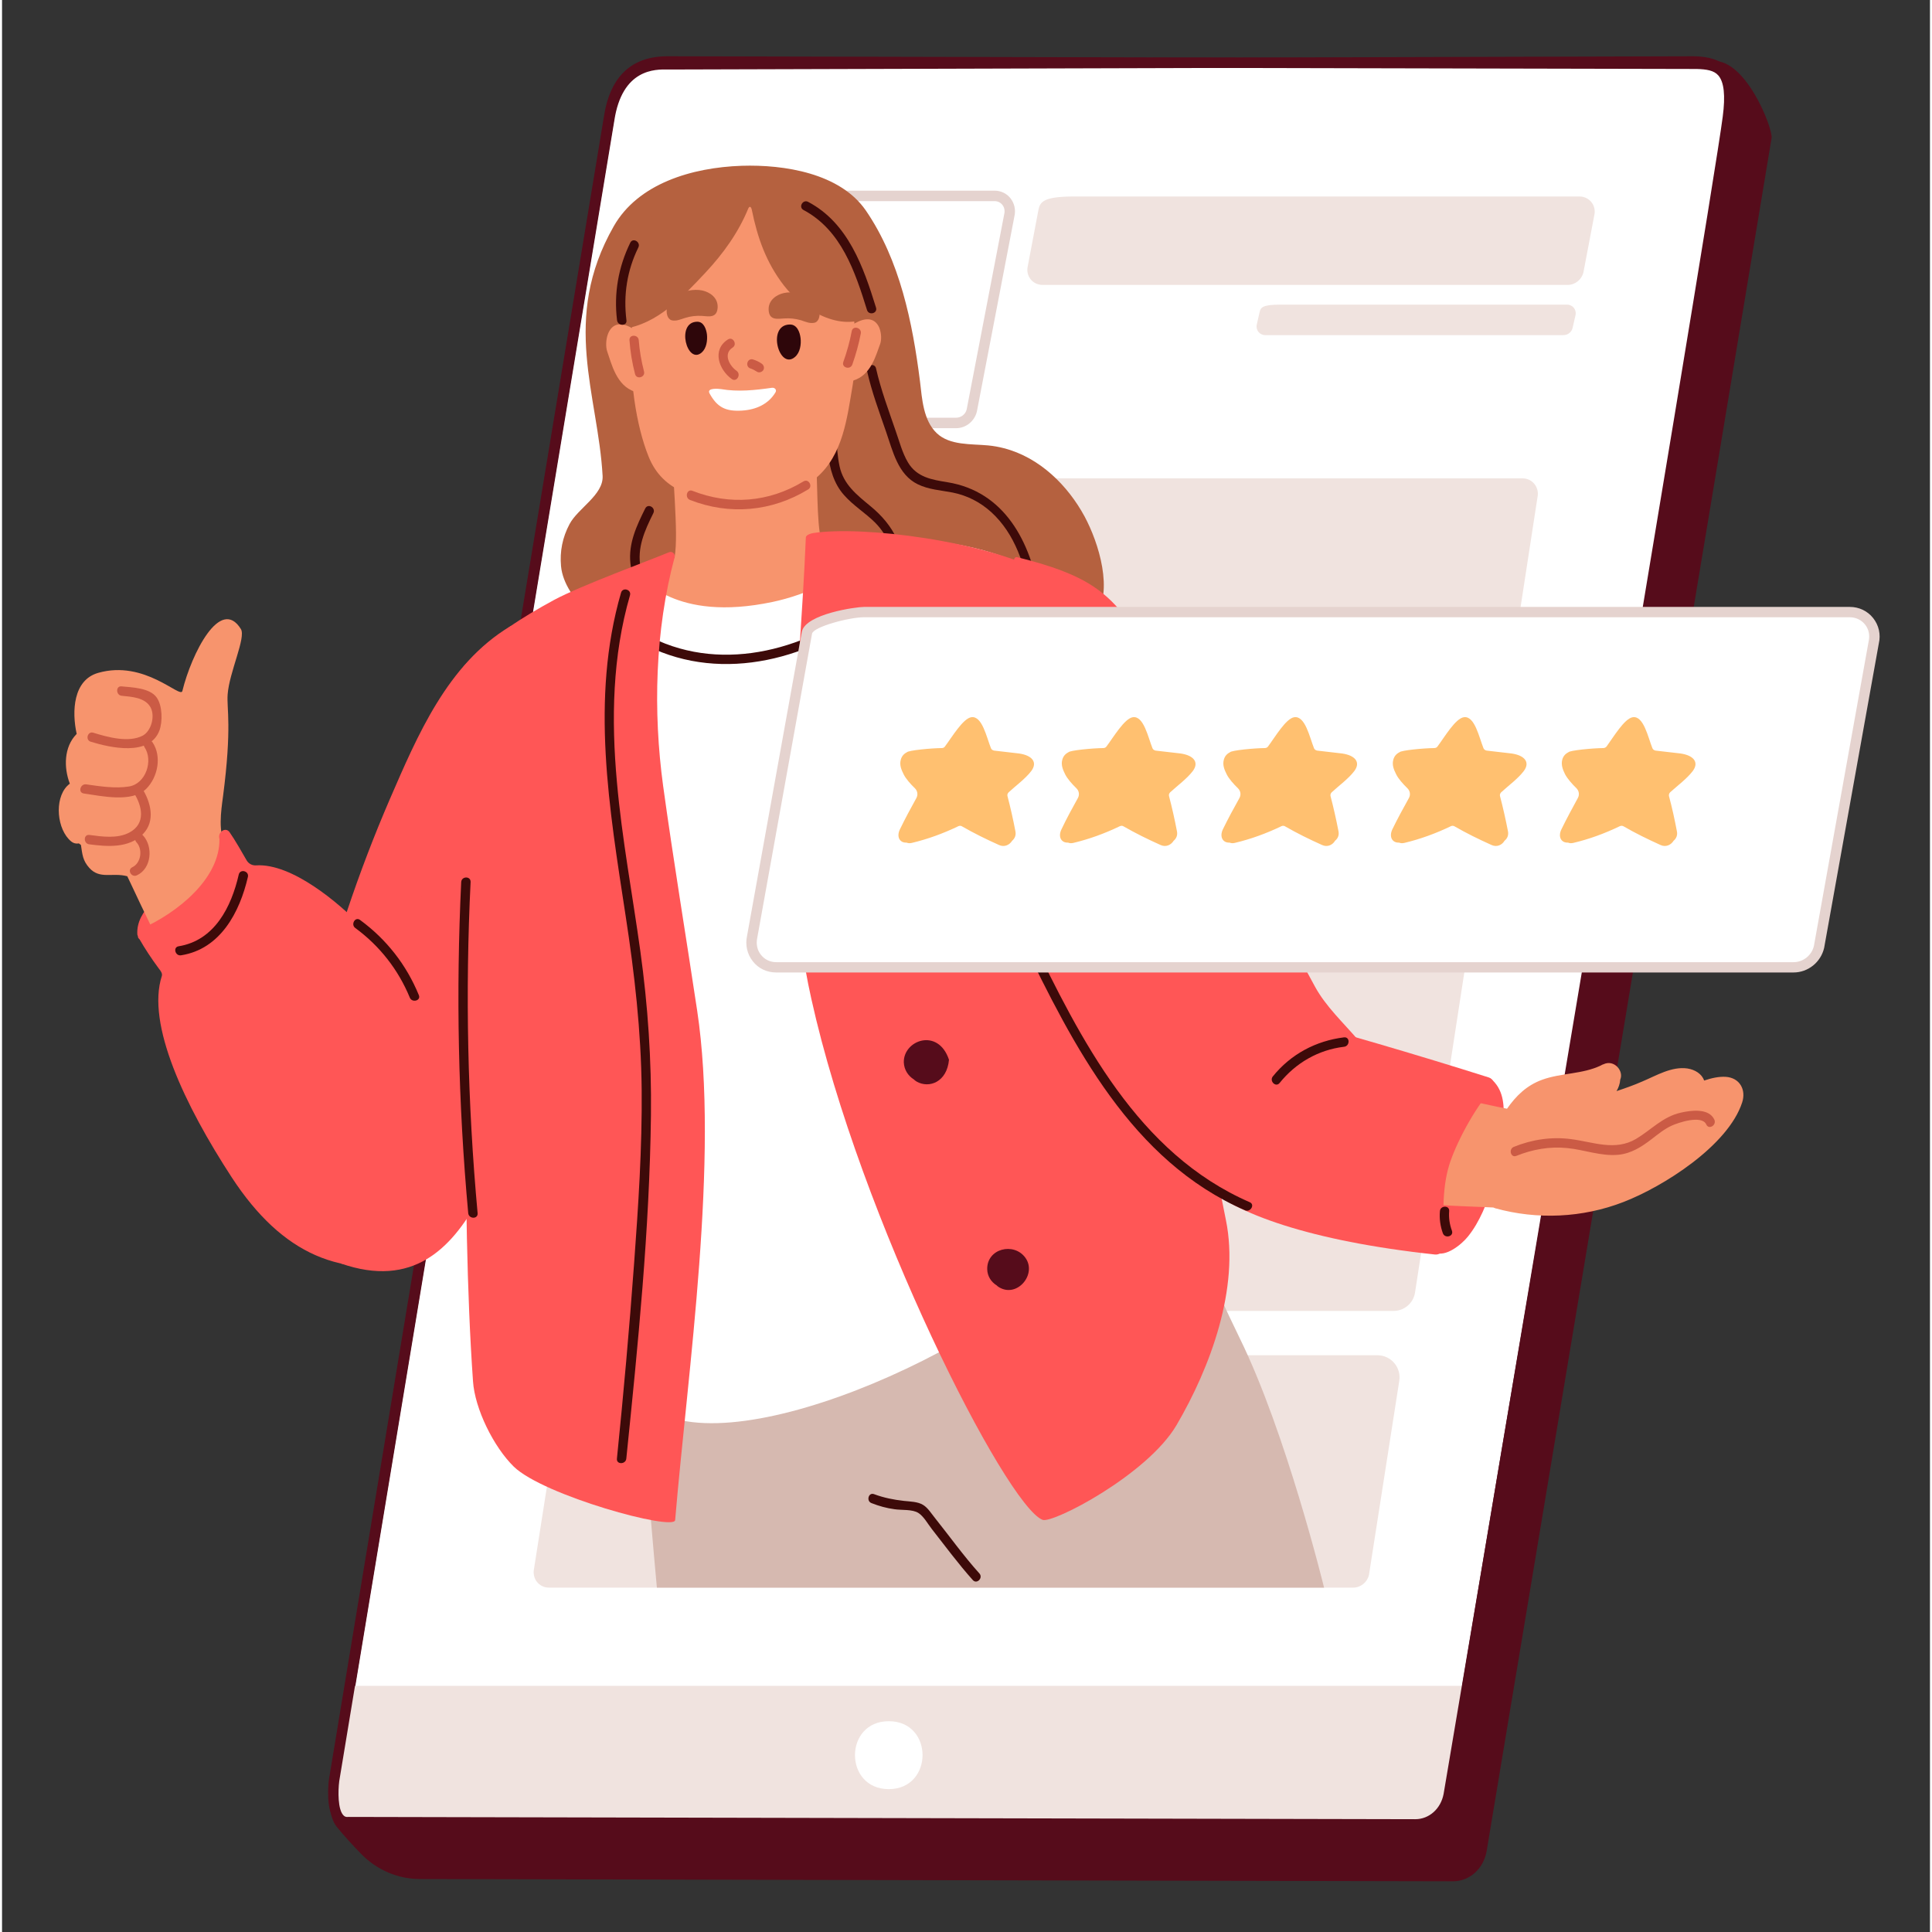 <svg xmlns="http://www.w3.org/2000/svg" xmlns:xlink="http://www.w3.org/1999/xlink" width="76" zoomAndPan="magnify" viewBox="0 0 56.88 57" height="76" preserveAspectRatio="xMidYMid meet" version="1.0"><rect x="0" y="0" width="56.88" height="57" fill="#333333" stroke="none"/><defs><clipPath id="52554cd9a1"><path d="M 9 1.617 L 53 1.617 L 53 55.504 L 9 55.504 Z M 9 1.617 " clip-rule="nonzero"/></clipPath><clipPath id="416d033c9c"><path d="M 9 1.617 L 52 1.617 L 52 54 L 9 54 Z M 9 1.617 " clip-rule="nonzero"/></clipPath><clipPath id="084b0eea4a"><path d="M 9 1.617 L 52 1.617 L 52 55 L 9 55 Z M 9 1.617 " clip-rule="nonzero"/></clipPath><clipPath id="662c1d09ef"><path d="M 9 1.617 L 52 1.617 L 52 54 L 9 54 Z M 9 1.617 " clip-rule="nonzero"/></clipPath><clipPath id="3c4a7663d4"><path d="M 1.523 18 L 8 18 L 8 28 L 1.523 28 Z M 1.523 18 " clip-rule="nonzero"/></clipPath><clipPath id="1ddcea0c2e"><path d="M 22 18 L 55.41 18 L 55.41 29 L 22 29 Z M 22 18 " clip-rule="nonzero"/></clipPath><clipPath id="9faf376d82"><path d="M 21.957 17.898 L 55.395 17.898 L 55.395 28.723 L 21.957 28.723 Z M 21.957 17.898 " clip-rule="nonzero"/></clipPath></defs><g clip-path="url(#52554cd9a1)"><path fill="#560c1b" d="M 52.207 4.074 C 51.766 6.785 43.812 54.547 43.797 54.633 C 43.699 55.145 43.289 55.504 42.809 55.504 L 12.336 55.438 C 11.676 55.438 11.047 55.164 10.59 54.691 C 10.336 54.43 10.07 54.141 9.871 53.891 C 9.652 53.617 9.594 53.078 9.773 52.055 L 19.258 4.004 C 19.309 3.723 19.582 3.492 19.871 3.492 L 50.395 1.812 C 51.406 1.617 52.254 3.793 52.207 4.074 " fill-opacity="1" fill-rule="nonzero"/></g><g clip-path="url(#416d033c9c)"><path fill="#ffffff" d="M 51.043 2.781 C 50.957 4.91 46.016 33.027 43.805 46.309 C 43.594 47.578 43.406 48.711 43.246 49.664 C 42.895 51.77 42.688 53.023 42.684 53.039 C 42.586 53.551 42.176 53.91 41.695 53.91 L 10.23 53.84 C 9.891 53.84 9.797 52.605 9.797 52.605 L 17.91 3.547 C 18.176 1.785 19.402 1.895 19.691 1.898 L 49.906 1.812 C 50.195 1.816 51.082 1.859 51.043 2.781 " fill-opacity="1" fill-rule="nonzero"/></g><g clip-path="url(#084b0eea4a)"><path fill="#560c1b" d="M 9.949 52.609 C 9.992 53.129 10.129 53.648 10.238 53.688 L 41.695 53.754 C 42.105 53.754 42.449 53.449 42.531 53.008 C 42.543 52.957 42.773 51.582 43.094 49.641 C 43.254 48.684 43.441 47.551 43.656 46.281 C 44.359 42.055 45.328 36.395 46.352 30.402 C 48.453 18.129 50.832 4.215 50.891 2.773 L 51.043 2.781 L 50.891 2.773 C 50.902 2.539 50.844 2.359 50.719 2.227 C 50.559 2.059 50.277 1.969 49.906 1.965 L 19.691 2.051 L 19.645 2.051 C 19.273 2.043 18.293 2.023 18.062 3.57 Z M 41.695 54.062 C 41.691 54.062 10.23 53.992 10.23 53.992 C 9.812 53.992 9.684 53.129 9.645 52.617 C 9.641 52.602 9.645 52.59 9.645 52.578 L 17.758 3.523 C 17.938 2.32 18.578 1.723 19.648 1.742 L 19.695 1.746 L 49.906 1.66 C 50.371 1.664 50.719 1.781 50.941 2.016 C 51.125 2.207 51.211 2.465 51.199 2.785 C 51.141 4.25 48.859 17.57 46.656 30.453 C 45.629 36.445 44.66 42.105 43.957 46.332 C 43.746 47.602 43.555 48.734 43.398 49.691 C 42.863 52.902 42.836 53.059 42.832 53.074 C 42.723 53.652 42.258 54.062 41.695 54.062 " fill-opacity="1" fill-rule="nonzero"/></g><path fill="#f0e3df" d="M 41.055 38.676 C 41.371 38.676 41.641 38.445 41.688 38.133 L 45.301 14.668 C 45.363 14.383 45.152 14.113 44.863 14.113 L 21.711 14.113 C 20.828 14.113 20.719 14.27 20.668 14.488 L 17.059 37.938 C 17 38.324 17.301 38.676 17.691 38.676 L 41.055 38.676 " fill-opacity="1" fill-rule="nonzero"/><path fill="#f0e3df" d="M 41.223 40.738 L 40.328 46.469 C 40.277 46.684 40.082 46.84 39.863 46.84 L 16.133 46.84 C 15.844 46.84 15.633 46.574 15.695 46.285 L 16.598 40.535 C 16.645 40.219 16.918 39.984 17.242 39.984 L 40.578 39.984 C 40.98 39.984 41.285 40.344 41.223 40.738 " fill-opacity="1" fill-rule="nonzero"/><path fill="#f0e3df" d="M 10.258 49.738 L 9.797 52.52 C 9.797 52.52 9.402 53.742 10.23 53.758 L 41.695 53.824 C 42.176 53.828 42.586 53.465 42.684 52.961 C 42.688 52.941 42.887 51.746 43.219 49.738 L 10.258 49.738 " fill-opacity="1" fill-rule="nonzero"/><path fill="#ffffff" d="M 26.164 50.781 C 24.836 50.777 24.828 52.781 26.16 52.785 C 27.488 52.785 27.492 50.781 26.164 50.781 " fill-opacity="1" fill-rule="nonzero"/><g clip-path="url(#662c1d09ef)"><path fill="#560c1b" d="M 10.23 53.605 C 10.234 53.605 41.695 53.672 41.695 53.672 C 42.105 53.672 42.449 53.363 42.531 52.926 C 42.602 52.543 50.418 6.18 50.766 3.441 C 50.848 2.816 50.805 2.422 50.637 2.227 C 50.508 2.078 50.293 2.043 49.996 2.035 L 19.652 1.969 C 19.316 1.961 18.297 1.949 18.062 3.488 L 9.949 52.547 C 9.91 52.844 9.906 53.391 10.074 53.559 C 10.109 53.598 10.156 53.613 10.215 53.605 C 10.219 53.605 10.227 53.605 10.23 53.605 Z M 41.695 53.98 C 41.695 53.98 10.238 53.91 10.238 53.91 C 10.09 53.926 9.957 53.879 9.855 53.773 C 9.531 53.441 9.633 52.598 9.645 52.5 L 17.758 3.438 C 17.941 2.246 18.582 1.652 19.656 1.66 L 19.691 1.66 L 49.996 1.73 C 50.301 1.734 50.645 1.766 50.871 2.027 C 51.098 2.293 51.164 2.754 51.07 3.48 C 50.746 6.027 42.895 52.672 42.836 52.984 C 42.723 53.57 42.258 53.98 41.695 53.98 " fill-opacity="1" fill-rule="nonzero"/></g><path fill="#ffffff" d="M 29.281 5.781 L 23.273 5.781 C 23.055 5.781 22.285 5.938 22.234 6.152 L 21.125 11.926 C 21.059 12.211 21.27 12.48 21.562 12.48 L 28.148 12.48 C 28.367 12.48 28.562 12.324 28.609 12.109 L 29.719 6.332 C 29.785 6.047 29.574 5.781 29.281 5.781 " fill-opacity="1" fill-rule="nonzero"/><path fill="#e5d3cf" d="M 23.273 5.934 C 23.023 5.934 22.445 6.09 22.379 6.195 L 21.277 11.957 C 21.254 12.051 21.273 12.145 21.332 12.215 C 21.387 12.285 21.473 12.324 21.562 12.324 L 28.148 12.324 C 28.297 12.324 28.43 12.219 28.461 12.074 L 29.57 6.305 C 29.59 6.207 29.57 6.113 29.512 6.043 C 29.457 5.973 29.375 5.934 29.281 5.934 Z M 28.148 12.633 L 21.562 12.633 C 21.379 12.633 21.207 12.551 21.09 12.406 C 20.977 12.262 20.934 12.074 20.977 11.891 L 22.082 6.125 C 22.172 5.738 23.168 5.625 23.273 5.625 L 29.281 5.625 C 29.469 5.625 29.641 5.707 29.754 5.852 C 29.867 5.996 29.91 6.184 29.871 6.367 L 28.762 12.137 C 28.695 12.426 28.438 12.633 28.148 12.633 " fill-opacity="1" fill-rule="nonzero"/><path fill="#b5613f" d="M 29.555 13.223 C 29.406 13.184 29.25 13.156 29.09 13.141 C 28.59 13.094 27.961 13.145 27.578 12.781 C 27.176 12.398 27.145 11.766 27.082 11.246 C 26.863 9.512 26.488 7.676 25.488 6.215 C 24.727 5.105 23.07 4.852 21.824 4.891 C 20.348 4.941 18.762 5.418 18.047 6.676 C 16.484 9.418 17.586 11.645 17.719 14.043 C 17.746 14.602 16.988 14.996 16.742 15.465 C 16.535 15.855 16.453 16.266 16.492 16.703 C 16.59 17.738 17.895 18.578 18.523 19.402 C 18.609 19.52 18.75 19.539 18.867 19.504 C 19.703 20.012 20.914 19.996 21.855 20.055 C 23.527 20.16 25.211 20.152 26.887 20.027 C 27.82 19.961 28.766 19.918 29.688 19.75 C 30.492 19.605 31.562 19.391 31.977 18.652 C 32.027 18.566 32.066 18.473 32.125 18.395 C 32.16 18.34 32.207 18.297 32.242 18.242 C 32.805 17.434 32.355 16.016 31.941 15.242 C 31.449 14.332 30.621 13.496 29.555 13.223 " fill-opacity="1" fill-rule="nonzero"/><path fill="#f7946d" d="M 26.609 16.336 C 23.117 15.402 19.348 15.988 16.477 18.246 C 16.398 18.309 16.363 18.379 16.359 18.453 C 15.891 19.094 16.801 20.684 17.125 21.188 C 18.004 22.555 19.398 23.805 21 24.23 C 24.934 25.277 26.398 19.887 26.73 16.945 C 26.914 16.781 26.922 16.418 26.609 16.336 " fill-opacity="1" fill-rule="nonzero"/><path fill="#f7946d" d="M 19.645 11.523 C 19.711 12.609 19.789 13.684 19.848 14.762 C 19.887 15.508 19.906 16.043 19.844 16.438 C 19.781 16.832 19.559 17.055 19.32 17.242 C 20.09 17.988 21.656 17.941 22.652 17.781 C 23.562 17.637 24.516 17.098 25.086 16.367 C 24.895 16.301 24.617 16.219 24.434 16.168 C 24.309 16.133 24.211 16.043 24.172 15.926 C 24.023 15.48 24.07 13.973 24 13.391 C 23.895 12.488 23.68 12.293 23.586 11.387 C 23.578 11.316 23.539 11.27 23.484 11.242 C 23.168 10.574 22.414 10.488 21.711 10.578 C 21.016 10.664 20.039 10.699 19.527 11.207 C 19.402 11.332 19.508 11.5 19.645 11.523 " fill-opacity="1" fill-rule="nonzero"/><path fill="#f0e3df" d="M 46.539 5.797 L 31.625 5.797 C 30.742 5.797 30.633 5.953 30.582 6.168 L 30.262 7.855 C 30.195 8.141 30.406 8.406 30.699 8.406 L 46.191 8.406 C 46.41 8.406 46.605 8.25 46.656 8.035 L 46.977 6.348 C 47.043 6.062 46.832 5.797 46.539 5.797 " fill-opacity="1" fill-rule="nonzero"/><path fill="#f0e3df" d="M 46.176 8.988 L 37.695 8.988 C 37.195 8.988 37.133 9.074 37.105 9.199 L 37.02 9.57 C 36.98 9.734 37.102 9.887 37.266 9.887 L 46.07 9.887 C 46.195 9.887 46.309 9.797 46.336 9.676 L 46.422 9.301 C 46.461 9.141 46.34 8.988 46.176 8.988 " fill-opacity="1" fill-rule="nonzero"/><path fill="#d6b9b0" d="M 36.512 39.473 C 35.656 37.727 34.938 35.902 33.879 34.289 C 33.762 34.117 33.59 34.066 33.426 34.098 C 30.902 31.699 28.645 29.344 24.945 29.465 C 23.477 29.512 22.027 30.02 20.832 30.879 C 20.391 31.199 19.023 32.234 19.047 33 C 19.031 33.043 19.02 33.09 19.016 33.145 C 18.926 35.211 18.516 37.355 18.699 39.473 C 18.922 42.027 19.078 44.215 19.32 46.84 L 39.004 46.84 C 39.004 46.84 37.891 42.277 36.512 39.473 " fill-opacity="1" fill-rule="nonzero"/><path fill="#3d0a09" d="M 25.52 10.941 C 25.656 11.555 25.879 12.148 26.082 12.738 C 26.281 13.309 26.43 14.004 27.02 14.289 C 27.34 14.445 27.699 14.465 28.043 14.531 C 28.473 14.617 28.855 14.812 29.18 15.105 C 29.895 15.754 30.188 16.703 30.34 17.629 C 30.371 17.805 30.637 17.73 30.605 17.555 C 30.348 15.992 29.582 14.5 27.891 14.227 C 27.43 14.152 26.988 14.082 26.727 13.641 C 26.559 13.359 26.473 13.016 26.363 12.707 C 26.156 12.102 25.926 11.492 25.785 10.867 C 25.746 10.695 25.48 10.77 25.52 10.941 " fill-opacity="1" fill-rule="nonzero"/><path fill="#3d0a09" d="M 18.977 15 C 18.723 15.508 18.477 16.031 18.539 16.617 C 18.602 17.199 18.922 17.715 19.23 18.199 C 19.324 18.352 19.562 18.211 19.469 18.059 C 19.211 17.656 18.934 17.227 18.84 16.75 C 18.727 16.164 18.961 15.652 19.215 15.141 C 19.297 14.98 19.059 14.84 18.977 15 " fill-opacity="1" fill-rule="nonzero"/><path fill="#3d0a09" d="M 24.324 12.008 C 24.363 12.863 24.234 13.926 24.844 14.609 C 25.113 14.914 25.465 15.129 25.75 15.41 C 26.191 15.848 26.379 16.441 26.277 17.047 C 26.246 17.223 26.516 17.297 26.543 17.121 C 26.695 16.211 26.305 15.492 25.613 14.926 C 25.215 14.598 24.828 14.293 24.711 13.762 C 24.59 13.203 24.625 12.578 24.598 12.008 C 24.59 11.832 24.312 11.832 24.324 12.008 " fill-opacity="1" fill-rule="nonzero"/><path fill="#f7946d" d="M 24.926 7.891 C 24.879 7.672 25.207 7.672 25.121 7.469 C 24.633 6.297 23.473 5.797 22.277 5.699 C 22.188 5.691 22.113 5.707 22.051 5.738 C 21.141 5.75 20.59 5.734 19.895 6.34 C 18.207 7.805 18.336 11.645 19.078 13.477 C 19.508 14.539 20.523 14.734 21.539 14.793 C 22.391 14.84 23.277 14.734 24.031 14.09 C 24.809 13.418 24.93 12.344 25.094 11.379 C 25.27 10.348 25.133 8.926 24.926 7.891 " fill-opacity="1" fill-rule="nonzero"/><path fill="#ffffff" d="M 32.367 22.754 C 32.562 22.227 32.711 21.68 32.816 21.121 C 32.824 21.082 32.816 21.047 32.805 21.02 C 32.758 19.566 31.781 17.73 30.625 16.895 C 30.574 16.855 30.527 16.855 30.484 16.871 C 30.41 16.82 30.336 16.773 30.254 16.734 C 29.297 16.242 28.227 16.027 27.164 15.926 C 26.629 15.875 25.605 15.66 25.531 15.91 C 25.211 16.977 23.68 17.559 22.738 17.758 C 19.797 18.379 18.934 16.988 18.793 17.062 C 17.387 17.789 16.016 18.012 14.793 19.027 C 14.531 19.246 14.277 19.477 14.035 19.723 C 12.93 20.852 12.77 22.441 12.68 23.945 C 12.617 24.008 12.586 24.113 12.66 24.203 C 13.047 24.676 13.484 25.09 13.992 25.43 C 14.195 25.566 14.41 25.691 14.625 25.812 C 14.738 29.457 16.629 38.5 18.973 41.398 C 21.137 43.398 29.082 39.938 32 36.727 C 33.609 34.953 32.941 25.996 32.367 22.754 " fill-opacity="1" fill-rule="nonzero"/><path fill="#3d0a09" d="M 18.629 18.832 C 20.809 20.168 23.48 19.609 25.457 18.18 C 25.602 18.074 25.461 17.836 25.316 17.938 C 23.418 19.312 20.867 19.883 18.77 18.594 C 18.617 18.5 18.477 18.738 18.629 18.832 " fill-opacity="1" fill-rule="nonzero"/><path fill="#ff5656" d="M 36.109 36 C 35.109 31.07 33.809 22.91 31.906 18.215 C 31.746 17.82 31.262 17.16 30.887 16.957 C 29.008 15.938 25.355 15.508 23.93 15.727 C 23.855 15.738 23.719 15.785 23.715 15.855 C 23.527 20.434 22.867 24.926 23.875 29.461 C 25.316 35.969 29.625 44.422 30.699 44.84 C 31 44.957 33.785 43.512 34.648 42.051 C 35.652 40.34 36.516 38 36.109 36 " fill-opacity="1" fill-rule="nonzero"/><path fill="#560c1b" d="M 26.277 24.699 C 25.762 24.41 25.086 24.812 25.094 25.41 C 25.102 25.68 25.25 25.902 25.457 26.031 C 25.488 26.062 25.523 26.09 25.562 26.113 C 25.809 26.254 26.105 26.246 26.34 26.086 C 26.832 25.754 26.797 24.992 26.277 24.699 " fill-opacity="1" fill-rule="nonzero"/><path fill="#560c1b" d="M 26.605 31.34 C 26.613 31.559 26.73 31.738 26.898 31.844 C 26.926 31.871 26.953 31.891 26.984 31.91 C 27.355 32.121 27.879 31.922 27.938 31.266 C 27.621 30.312 26.594 30.684 26.605 31.34 " fill-opacity="1" fill-rule="nonzero"/><path fill="#ff5656" d="M 15.16 18.676 C 15.09 18.578 15.129 18.398 14.992 18.48 C 13.141 19.59 12.25 21.715 11.441 23.578 C 10.512 25.73 9.77 27.953 9.211 30.227 C 9.137 30.27 9.957 37.262 9.996 37.277 C 12.125 38.016 13.254 36.828 14.043 35.414 C 15.066 33.574 15.648 31.707 15.844 29.609 C 15.945 28.523 15.977 27.426 16.059 26.336 C 16.148 25.133 16.391 23.961 16.57 22.77 C 16.781 21.398 16.992 18.945 15.16 18.676 " fill-opacity="1" fill-rule="nonzero"/><path fill="#ff5656" d="M 43.977 31.871 C 43.93 31.824 43.867 31.793 43.84 31.832 C 43.582 31.785 43.254 32.086 43.109 32.254 C 42.77 32.645 42.594 33.184 42.449 33.676 C 42.262 34.305 42.152 34.957 42.125 35.613 C 42.113 35.922 41.891 36.762 42.266 36.949 C 42.59 37.109 43.07 36.707 43.25 36.48 C 43.598 36.051 43.816 35.484 43.98 34.961 C 44.172 34.367 44.281 33.742 44.301 33.117 C 44.316 32.66 44.324 32.211 43.977 31.871 " fill-opacity="1" fill-rule="nonzero"/><path fill="#560c1b" d="M 29.066 37.445 C 29.07 37.652 29.184 37.824 29.344 37.922 C 29.367 37.945 29.395 37.969 29.426 37.984 C 29.961 38.293 30.543 37.582 30.188 37.102 C 29.848 36.641 29.055 36.836 29.066 37.445 " fill-opacity="1" fill-rule="nonzero"/><path fill="#ff5656" d="M 40.75 32.422 C 40.816 31.023 39.375 30.285 38.734 29.105 C 37.879 27.52 37.008 25.938 36.129 24.363 C 35.184 22.672 34.574 20.395 33.531 18.762 C 32.695 17.461 32.012 16.953 29.961 16.441 C 29.805 16.402 29.867 16.668 29.859 16.711 C 29.504 18.422 29.113 20.125 28.801 21.84 C 28.52 23.367 29.223 26 29.82 27.383 C 31.18 30.523 34.871 36.039 37.07 35.473 C 38.168 35.188 40.695 33.621 40.75 32.422 " fill-opacity="1" fill-rule="nonzero"/><path fill="#f7946d" d="M 51.34 32.523 C 51.461 32.148 51.266 31.797 50.855 31.77 C 50.652 31.758 50.438 31.805 50.219 31.879 C 50.148 31.684 49.953 31.559 49.723 31.523 C 49.258 31.457 48.805 31.734 48.395 31.906 C 48.145 32.016 47.891 32.105 47.633 32.191 C 47.691 32.09 47.734 31.98 47.742 31.852 C 47.855 31.602 47.566 31.25 47.25 31.398 C 47.223 31.406 47.195 31.418 47.172 31.434 C 46.629 31.695 46 31.652 45.441 31.855 C 44.977 32.023 44.664 32.336 44.402 32.711 C 43.727 32.586 42.02 32.148 41.844 32.32 C 41.051 33.082 40.762 34.203 41.066 35.258 C 41.156 35.566 43.219 35.582 43.996 35.625 C 44.016 35.633 44.035 35.641 44.055 35.648 C 45.297 35.992 46.629 35.93 47.832 35.465 C 49.008 35.012 50.926 33.801 51.34 32.523 " fill-opacity="1" fill-rule="nonzero"/><path fill="#ff5656" d="M 4.555 26.684 C 4.535 26.625 4.457 26.598 4.41 26.645 C 4.16 26.895 3.969 27.207 3.992 27.57 C 3.992 27.586 4 27.602 4.008 27.613 C 4.004 27.668 4.047 27.727 4.117 27.711 C 4.309 27.672 4.57 27.625 4.656 27.418 C 4.742 27.195 4.633 26.891 4.555 26.684 " fill-opacity="1" fill-rule="nonzero"/><g clip-path="url(#3c4a7663d4)"><path fill="#f7946d" d="M 7.047 18.559 C 6.441 17.582 5.59 19.289 5.32 20.387 C 5.262 20.621 4.211 19.457 2.836 19.852 C 2.098 20.062 2.055 20.988 2.203 21.656 C 2.199 21.656 2.199 21.66 2.195 21.66 C 1.828 22.035 1.816 22.641 2 23.121 C 1.973 23.141 1.945 23.164 1.922 23.188 C 1.535 23.586 1.621 24.48 2.039 24.824 C 2.113 24.883 2.191 24.898 2.266 24.883 C 2.289 24.902 2.305 24.91 2.328 24.93 C 2.371 25.211 2.379 25.387 2.574 25.605 C 2.887 25.953 3.254 25.734 3.695 25.852 C 3.703 25.855 4.445 27.473 4.699 27.91 C 4.77 28.031 7.387 26.508 7.438 26.203 C 7.152 25.793 6.871 25.379 6.605 24.953 C 6.367 24.57 6.461 23.93 6.52 23.496 C 6.789 21.43 6.625 20.906 6.656 20.492 C 6.703 19.832 7.203 18.812 7.047 18.559 " fill-opacity="1" fill-rule="nonzero"/></g><path fill="#ff5656" d="M 42.695 34.375 C 42.883 33.766 43.41 32.746 43.961 32.117 C 44.059 32.008 44.008 31.836 43.867 31.789 C 41.812 31.137 39 30.312 38.488 30.219 C 38.004 30.129 37.5 30.91 37.02 31.121 C 36.5 31.352 36.27 32.066 36.086 32.562 C 35.797 33.34 35.395 34.902 35.453 34.953 C 36.359 35.793 38.574 36.613 42.277 37.012 C 42.414 37.027 42.535 36.922 42.535 36.785 C 42.535 35.941 42.461 35.152 42.695 34.375 " fill-opacity="1" fill-rule="nonzero"/><path fill="#3d0a09" d="M 30.094 27.734 C 31.602 30.848 33.324 34.254 36.672 35.707 C 36.832 35.777 36.973 35.539 36.812 35.469 C 33.504 34.031 31.82 30.668 30.332 27.594 C 30.254 27.434 30.016 27.574 30.094 27.734 " fill-opacity="1" fill-rule="nonzero"/><path fill="#ff5656" d="M 20.508 29.812 C 20.176 27.602 19.809 25.398 19.504 23.184 C 19.207 21 19.262 18.602 19.844 16.438 C 19.867 16.34 19.773 16.254 19.68 16.293 C 19.086 16.539 17.059 17.285 16.289 17.699 C 15.375 18.195 14.461 18.766 13.738 19.535 C 12.617 20.723 11.633 24.273 11.305 25.41 C 11.266 25.543 11.379 25.625 11.484 25.625 C 11.52 25.688 13.652 27.625 13.75 27.59 C 13.754 28.223 13.523 35.473 13.895 40.75 C 13.949 41.566 14.504 42.688 15.098 43.27 C 15.977 44.125 19.832 45.18 19.859 44.848 C 20.23 40.441 21.164 34.168 20.508 29.812 " fill-opacity="1" fill-rule="nonzero"/><g clip-path="url(#1ddcea0c2e)"><path fill="#ffffff" d="M 54.516 18.059 L 25.43 18.059 C 25.074 18.059 23.828 18.309 23.746 18.66 L 22.133 27.645 C 22.027 28.109 22.367 28.539 22.84 28.539 L 52.855 28.539 C 53.215 28.539 53.527 28.289 53.605 27.938 L 55.223 18.953 C 55.328 18.488 54.988 18.059 54.516 18.059 " fill-opacity="1" fill-rule="nonzero"/></g><g clip-path="url(#9faf376d82)"><path fill="#e5d3cf" d="M 25.43 18.211 C 24.992 18.211 23.941 18.492 23.898 18.695 L 22.281 27.672 C 22.242 27.855 22.281 28.035 22.391 28.172 C 22.5 28.309 22.66 28.387 22.84 28.387 L 52.855 28.387 C 53.141 28.387 53.395 28.184 53.457 27.902 L 55.07 18.926 C 55.113 18.742 55.074 18.562 54.965 18.426 C 54.855 18.289 54.691 18.211 54.516 18.211 Z M 52.855 28.691 L 22.84 28.691 C 22.566 28.691 22.316 28.574 22.152 28.363 C 21.984 28.152 21.922 27.879 21.98 27.613 L 23.598 18.633 C 23.715 18.113 25.191 17.906 25.43 17.906 L 54.516 17.906 C 54.785 17.906 55.035 18.023 55.203 18.234 C 55.371 18.445 55.434 18.719 55.371 18.984 L 53.758 27.965 C 53.66 28.391 53.281 28.691 52.855 28.691 " fill-opacity="1" fill-rule="nonzero"/></g><path fill="#ff5656" d="M 13.293 31.5 C 12.305 30.164 11.742 28.516 10.59 27.316 C 9.941 26.645 8.555 25.465 7.496 25.531 C 7.383 25.539 7.277 25.484 7.219 25.387 C 7.09 25.16 6.863 24.766 6.715 24.555 C 6.59 24.375 6.348 24.566 6.414 24.75 C 6.434 25.93 5.16 26.934 4.125 27.395 C 4.043 27.434 4.016 27.504 4.023 27.57 C 4.016 27.605 4.02 27.645 4.043 27.688 C 4.219 27.996 4.414 28.289 4.625 28.574 C 4.676 28.637 4.738 28.719 4.715 28.793 C 4.254 30.211 5.387 32.605 6.781 34.742 C 8.27 37.016 10.039 37.766 12.34 37.195 C 12.551 37.141 12.844 35.566 13.027 35.059 C 13.406 34 13.492 32.883 13.309 31.777 C 13.305 31.758 13.297 31.742 13.285 31.73 C 13.332 31.668 13.352 31.582 13.293 31.5 " fill-opacity="1" fill-rule="nonzero"/><path fill="#3d0a09" d="M 13.547 26.023 C 13.391 29.281 13.457 32.547 13.754 35.793 C 13.773 35.969 14.047 35.973 14.031 35.793 C 13.734 32.547 13.664 29.281 13.824 26.023 C 13.832 25.844 13.559 25.844 13.547 26.023 " fill-opacity="1" fill-rule="nonzero"/><path fill="#3d0a09" d="M 39.594 30.605 C 38.762 30.707 38.023 31.102 37.492 31.758 C 37.383 31.895 37.578 32.09 37.691 31.953 C 38.168 31.359 38.836 30.973 39.594 30.883 C 39.77 30.863 39.773 30.586 39.594 30.605 " fill-opacity="1" fill-rule="nonzero"/><path fill="#cb5b45" d="M 50.52 33.035 C 50.359 32.684 49.824 32.758 49.523 32.828 C 48.992 32.949 48.66 33.332 48.207 33.602 C 47.59 33.965 46.953 33.695 46.301 33.609 C 45.719 33.531 45.145 33.617 44.602 33.836 C 44.441 33.902 44.512 34.168 44.676 34.102 C 45.152 33.91 45.656 33.82 46.172 33.871 C 46.676 33.918 47.168 34.117 47.684 34.07 C 48.07 34.031 48.371 33.836 48.672 33.605 C 48.859 33.461 49.043 33.309 49.258 33.211 C 49.445 33.125 50.148 32.883 50.281 33.176 C 50.352 33.34 50.59 33.199 50.52 33.035 " fill-opacity="1" fill-rule="nonzero"/><path fill="#3d0a09" d="M 42.422 35.734 C 42.402 35.957 42.434 36.176 42.508 36.383 C 42.57 36.551 42.836 36.48 42.777 36.312 C 42.707 36.121 42.68 35.934 42.695 35.734 C 42.711 35.555 42.434 35.559 42.422 35.734 " fill-opacity="1" fill-rule="nonzero"/><path fill="#cb5b45" d="M 2.617 21.883 C 3.199 22.062 4.344 22.32 4.641 21.559 C 4.742 21.293 4.734 20.812 4.559 20.574 C 4.355 20.293 3.836 20.281 3.527 20.25 C 3.352 20.23 3.355 20.508 3.527 20.527 C 3.824 20.559 4.219 20.574 4.383 20.871 C 4.523 21.137 4.398 21.57 4.152 21.703 C 3.734 21.922 3.109 21.746 2.691 21.617 C 2.523 21.566 2.449 21.832 2.617 21.883 " fill-opacity="1" fill-rule="nonzero"/><path fill="#cb5b45" d="M 2.41 23.41 C 2.93 23.484 3.828 23.688 4.25 23.277 C 4.598 22.934 4.719 22.316 4.441 21.902 C 4.344 21.754 4.105 21.895 4.203 22.043 C 4.469 22.441 4.242 23.121 3.75 23.203 C 3.348 23.27 2.883 23.199 2.484 23.141 C 2.309 23.117 2.234 23.383 2.41 23.41 " fill-opacity="1" fill-rule="nonzero"/><path fill="#cb5b45" d="M 2.574 24.91 C 3.105 24.98 3.742 25.031 4.156 24.609 C 4.539 24.219 4.387 23.656 4.125 23.246 C 4.027 23.094 3.789 23.234 3.887 23.387 C 4.137 23.781 4.25 24.297 3.758 24.562 C 3.402 24.75 2.957 24.684 2.574 24.633 C 2.398 24.613 2.398 24.891 2.574 24.91 " fill-opacity="1" fill-rule="nonzero"/><path fill="#3d0a09" d="M 25.656 44.348 C 25.875 44.434 26.098 44.496 26.332 44.527 C 26.539 44.559 26.855 44.523 27.035 44.637 C 27.191 44.734 27.32 44.969 27.43 45.109 C 27.828 45.617 28.211 46.137 28.641 46.617 C 28.758 46.75 28.953 46.555 28.836 46.422 C 28.367 45.902 27.961 45.332 27.527 44.789 C 27.422 44.66 27.316 44.484 27.172 44.398 C 27.012 44.301 26.789 44.301 26.609 44.281 C 26.301 44.246 26.02 44.191 25.727 44.082 C 25.562 44.02 25.488 44.289 25.656 44.348 " fill-opacity="1" fill-rule="nonzero"/><path fill="#b5613f" d="M 23.473 8.648 C 23.336 8.621 23.195 8.617 23.07 8.645 C 22.852 8.691 22.605 8.855 22.617 9.141 C 22.633 9.461 22.875 9.406 23.078 9.395 C 23.246 9.383 23.41 9.402 23.574 9.449 C 23.703 9.492 23.836 9.555 23.977 9.52 C 24.039 9.504 24.086 9.441 24.105 9.375 C 24.191 9.055 23.938 8.812 23.695 8.715 C 23.625 8.688 23.551 8.664 23.473 8.648 " fill-opacity="1" fill-rule="nonzero"/><path fill="#b5613f" d="M 20.258 8.574 C 20.395 8.547 20.535 8.543 20.66 8.57 C 20.879 8.617 21.125 8.781 21.113 9.066 C 21.098 9.391 20.855 9.336 20.652 9.32 C 20.484 9.309 20.32 9.328 20.156 9.379 C 20.023 9.418 19.895 9.484 19.754 9.449 C 19.691 9.43 19.645 9.371 19.625 9.301 C 19.539 8.984 19.793 8.738 20.035 8.641 C 20.105 8.613 20.18 8.59 20.258 8.574 " fill-opacity="1" fill-rule="nonzero"/><path fill="#3d0a09" d="M 18.262 17.488 C 17.355 20.617 17.918 23.871 18.398 27.02 C 18.66 28.723 18.855 30.422 18.871 32.148 C 18.887 33.859 18.773 35.57 18.648 37.273 C 18.508 39.195 18.336 41.117 18.141 43.035 C 18.121 43.211 18.398 43.211 18.418 43.035 C 18.762 39.672 19.105 36.281 19.145 32.902 C 19.164 31.277 19.055 29.668 18.832 28.062 C 18.602 26.398 18.289 24.746 18.141 23.07 C 17.973 21.223 18.008 19.352 18.527 17.562 C 18.574 17.391 18.309 17.316 18.262 17.488 " fill-opacity="1" fill-rule="nonzero"/><path fill="#b5613f" d="M 24.629 6.344 C 23.852 5.359 22.836 5.086 21.543 5.293 C 20.645 5.438 19.809 5.836 19.117 6.43 C 18.793 6.703 18.504 7.02 18.355 7.422 C 18.148 7.984 18.223 8.598 18.301 9.18 C 18.301 9.191 18.246 9.711 18.344 9.699 C 19.336 9.562 20.086 8.754 20.75 8.047 C 21.277 7.484 21.727 6.859 22.016 6.152 C 22.055 6.066 22.102 6.098 22.121 6.191 C 22.289 7.02 22.547 7.75 23.07 8.426 C 23.613 9.125 24.727 9.832 25.621 9.324 C 25.656 9.391 25.27 7.16 24.629 6.344 " fill-opacity="1" fill-rule="nonzero"/><path fill="#f7946d" d="M 25.883 9.672 C 25.793 9.457 25.582 9.309 25.184 9.527 C 25.148 9.543 25.121 9.562 25.094 9.578 C 25.082 9.637 25.066 9.695 25.051 9.754 C 25.016 10.23 24.805 10.691 24.609 11.152 C 24.711 11.246 24.941 11.277 25.113 11.227 C 25.641 11.07 25.785 10.469 25.906 10.152 C 25.949 10.039 25.949 9.836 25.883 9.672 " fill-opacity="1" fill-rule="nonzero"/><path fill="#f7946d" d="M 18.723 9.77 C 18.684 9.738 18.645 9.711 18.598 9.688 C 18.188 9.445 17.973 9.609 17.879 9.848 C 17.809 10.027 17.812 10.25 17.855 10.371 C 17.98 10.723 18.125 11.383 18.668 11.555 C 18.793 11.594 18.949 11.586 19.07 11.543 C 18.836 10.961 18.66 10.363 18.723 9.77 " fill-opacity="1" fill-rule="nonzero"/><path fill="#2e060a" d="M 23.559 9.973 C 23.539 9.805 23.457 9.57 23.242 9.574 C 22.551 9.582 22.926 10.938 23.395 10.531 C 23.547 10.402 23.582 10.156 23.559 9.973 " fill-opacity="1" fill-rule="nonzero"/><path fill="#2e060a" d="M 20.797 9.867 C 20.777 9.711 20.703 9.488 20.508 9.492 C 19.871 9.5 20.211 10.781 20.645 10.398 C 20.785 10.273 20.816 10.043 20.797 9.867 " fill-opacity="1" fill-rule="nonzero"/><path fill="#ffffff" d="M 22.715 11.441 C 22.219 11.512 21.711 11.566 21.215 11.48 C 21.141 11.469 20.777 11.434 20.875 11.609 C 21.102 12.02 21.352 12.145 21.84 12.113 C 22.25 12.086 22.613 11.922 22.82 11.574 C 22.863 11.5 22.797 11.43 22.715 11.441 " fill-opacity="1" fill-rule="nonzero"/><path fill="#cb5b45" d="M 21.414 10.016 C 20.938 10.32 21.148 10.91 21.531 11.184 C 21.676 11.285 21.816 11.047 21.672 10.941 C 21.461 10.793 21.266 10.438 21.555 10.254 C 21.703 10.16 21.562 9.918 21.414 10.016 " fill-opacity="1" fill-rule="nonzero"/><path fill="#cb5b45" d="M 22.082 10.871 C 22.152 10.895 22.211 10.926 22.27 10.965 C 22.332 11.008 22.426 10.977 22.461 10.918 C 22.5 10.848 22.473 10.77 22.41 10.727 C 22.332 10.672 22.246 10.633 22.156 10.605 C 21.984 10.555 21.914 10.82 22.082 10.871 " fill-opacity="1" fill-rule="nonzero"/><path fill="#cb5b45" d="M 25.07 9.766 C 25.012 10.078 24.926 10.383 24.82 10.68 C 24.762 10.848 25.027 10.922 25.086 10.754 C 25.191 10.457 25.277 10.152 25.336 9.84 C 25.371 9.668 25.105 9.594 25.07 9.766 " fill-opacity="1" fill-rule="nonzero"/><path fill="#cb5b45" d="M 18.512 10.039 C 18.535 10.375 18.59 10.707 18.676 11.035 C 18.719 11.207 18.984 11.133 18.941 10.961 C 18.863 10.656 18.809 10.352 18.785 10.039 C 18.773 9.863 18.496 9.859 18.512 10.039 " fill-opacity="1" fill-rule="nonzero"/><path fill="#3d0a09" d="M 23.645 6.195 C 24.762 6.789 25.168 8.016 25.52 9.148 C 25.574 9.316 25.84 9.246 25.785 9.074 C 25.414 7.875 24.965 6.582 23.785 5.957 C 23.629 5.871 23.488 6.109 23.645 6.195 " fill-opacity="1" fill-rule="nonzero"/><path fill="#3d0a09" d="M 18.535 7.16 C 18.184 7.879 18.047 8.656 18.145 9.449 C 18.168 9.625 18.445 9.629 18.422 9.449 C 18.328 8.703 18.441 7.977 18.773 7.301 C 18.852 7.141 18.613 7 18.535 7.16 " fill-opacity="1" fill-rule="nonzero"/><path fill="#cb5b45" d="M 23.645 14.203 C 22.629 14.82 21.473 14.914 20.367 14.48 C 20.203 14.418 20.133 14.684 20.297 14.75 C 21.465 15.207 22.711 15.094 23.781 14.441 C 23.934 14.352 23.797 14.109 23.645 14.203 " fill-opacity="1" fill-rule="nonzero"/><path fill="#3d0a09" d="M 6.984 25.801 C 6.766 26.754 6.273 27.746 5.211 27.918 C 5.035 27.945 5.109 28.215 5.285 28.184 C 6.441 28 7.012 26.918 7.254 25.871 C 7.293 25.699 7.027 25.625 6.984 25.801 " fill-opacity="1" fill-rule="nonzero"/><path fill="#3d0a09" d="M 10.422 27.379 C 11.141 27.906 11.691 28.609 12.031 29.434 C 12.098 29.594 12.367 29.523 12.297 29.359 C 11.93 28.465 11.344 27.715 10.562 27.141 C 10.418 27.035 10.281 27.277 10.422 27.379 " fill-opacity="1" fill-rule="nonzero"/><path fill="#ffc070" d="M 30.367 22.746 C 30.559 22.488 30.391 22.285 30.004 22.23 C 29.906 22.219 29.426 22.164 29.27 22.145 C 29.227 22.137 29.191 22.113 29.176 22.074 C 29.047 21.754 28.918 21.113 28.598 21.16 C 28.352 21.195 28.027 21.746 27.816 22.027 C 27.797 22.055 27.762 22.07 27.727 22.07 C 27.406 22.074 26.738 22.137 26.695 22.195 C 26.609 22.238 26.543 22.309 26.516 22.414 C 26.473 22.566 26.531 22.707 26.598 22.84 C 26.664 22.977 26.805 23.133 26.934 23.258 C 27.012 23.336 27.027 23.449 26.977 23.543 C 26.805 23.852 26.648 24.145 26.492 24.465 C 26.379 24.695 26.492 24.871 26.684 24.859 C 26.73 24.879 26.785 24.883 26.848 24.867 C 27.305 24.758 27.77 24.59 28.215 24.375 C 28.25 24.359 28.289 24.359 28.32 24.379 C 28.672 24.582 29.039 24.762 29.414 24.93 C 29.574 25.004 29.727 24.926 29.801 24.805 C 29.875 24.742 29.922 24.648 29.898 24.527 C 29.832 24.18 29.754 23.832 29.664 23.488 C 29.652 23.449 29.668 23.406 29.699 23.375 C 29.91 23.18 30.195 22.973 30.367 22.746 " fill-opacity="1" fill-rule="nonzero"/><path fill="#ffc070" d="M 35.133 22.746 C 35.324 22.488 35.156 22.285 34.77 22.23 C 34.672 22.219 34.191 22.164 34.035 22.145 C 33.992 22.137 33.957 22.113 33.941 22.074 C 33.812 21.754 33.684 21.113 33.363 21.16 C 33.117 21.195 32.793 21.746 32.582 22.027 C 32.562 22.055 32.527 22.07 32.492 22.07 C 32.172 22.074 31.504 22.137 31.461 22.195 C 31.375 22.238 31.309 22.309 31.281 22.414 C 31.238 22.566 31.297 22.707 31.363 22.84 C 31.43 22.977 31.57 23.133 31.699 23.258 C 31.777 23.336 31.793 23.449 31.742 23.543 C 31.57 23.852 31.41 24.145 31.258 24.465 C 31.145 24.695 31.258 24.871 31.449 24.859 C 31.496 24.879 31.551 24.883 31.613 24.867 C 32.07 24.758 32.535 24.59 32.98 24.375 C 33.016 24.359 33.055 24.359 33.086 24.379 C 33.438 24.582 33.805 24.762 34.18 24.93 C 34.34 25.004 34.492 24.926 34.566 24.805 C 34.641 24.742 34.688 24.648 34.664 24.527 C 34.598 24.18 34.52 23.832 34.43 23.488 C 34.418 23.449 34.434 23.406 34.465 23.375 C 34.676 23.18 34.961 22.973 35.133 22.746 " fill-opacity="1" fill-rule="nonzero"/><path fill="#ffc070" d="M 39.898 22.746 C 40.09 22.488 39.922 22.285 39.535 22.23 C 39.434 22.219 38.957 22.164 38.801 22.145 C 38.758 22.137 38.723 22.113 38.707 22.074 C 38.578 21.754 38.449 21.113 38.125 21.16 C 37.879 21.195 37.559 21.746 37.348 22.027 C 37.328 22.055 37.293 22.07 37.254 22.07 C 36.934 22.074 36.27 22.137 36.227 22.195 C 36.141 22.238 36.074 22.309 36.047 22.414 C 36.004 22.566 36.062 22.707 36.129 22.84 C 36.195 22.977 36.336 23.133 36.465 23.258 C 36.543 23.336 36.559 23.449 36.508 23.543 C 36.336 23.852 36.176 24.145 36.02 24.465 C 35.91 24.695 36.023 24.871 36.215 24.859 C 36.262 24.879 36.316 24.883 36.375 24.867 C 36.836 24.758 37.301 24.59 37.746 24.375 C 37.777 24.359 37.82 24.359 37.852 24.379 C 38.203 24.582 38.57 24.762 38.945 24.93 C 39.105 25.004 39.258 24.926 39.328 24.805 C 39.406 24.742 39.453 24.648 39.43 24.527 C 39.363 24.18 39.285 23.832 39.195 23.488 C 39.184 23.449 39.199 23.406 39.23 23.375 C 39.441 23.18 39.727 22.973 39.898 22.746 " fill-opacity="1" fill-rule="nonzero"/><path fill="#ffc070" d="M 44.898 22.746 C 45.09 22.488 44.922 22.285 44.535 22.23 C 44.434 22.219 43.957 22.164 43.801 22.145 C 43.758 22.137 43.723 22.113 43.707 22.074 C 43.578 21.754 43.449 21.113 43.129 21.16 C 42.879 21.195 42.559 21.746 42.348 22.027 C 42.328 22.055 42.293 22.07 42.254 22.07 C 41.934 22.074 41.27 22.137 41.227 22.195 C 41.141 22.238 41.074 22.309 41.047 22.414 C 41.004 22.566 41.062 22.707 41.129 22.84 C 41.195 22.977 41.336 23.133 41.465 23.258 C 41.543 23.336 41.559 23.449 41.508 23.543 C 41.336 23.852 41.176 24.145 41.02 24.465 C 40.91 24.695 41.023 24.871 41.215 24.859 C 41.262 24.879 41.316 24.883 41.379 24.867 C 41.836 24.758 42.301 24.59 42.746 24.375 C 42.777 24.359 42.82 24.359 42.852 24.379 C 43.203 24.582 43.57 24.762 43.945 24.93 C 44.105 25.004 44.258 24.926 44.328 24.805 C 44.406 24.742 44.453 24.648 44.43 24.527 C 44.363 24.18 44.285 23.832 44.195 23.488 C 44.184 23.449 44.199 23.406 44.23 23.375 C 44.441 23.18 44.727 22.973 44.898 22.746 " fill-opacity="1" fill-rule="nonzero"/><path fill="#ffc070" d="M 49.883 22.746 C 50.074 22.488 49.906 22.285 49.52 22.23 C 49.422 22.219 48.941 22.164 48.785 22.145 C 48.742 22.137 48.707 22.113 48.691 22.074 C 48.562 21.754 48.434 21.113 48.113 21.16 C 47.867 21.195 47.543 21.746 47.336 22.027 C 47.312 22.055 47.277 22.07 47.242 22.07 C 46.922 22.074 46.254 22.137 46.211 22.195 C 46.125 22.238 46.059 22.309 46.031 22.414 C 45.992 22.566 46.047 22.707 46.113 22.84 C 46.184 22.977 46.324 23.133 46.453 23.258 C 46.527 23.336 46.543 23.449 46.492 23.543 C 46.324 23.852 46.164 24.145 46.008 24.465 C 45.895 24.695 46.008 24.871 46.199 24.859 C 46.246 24.879 46.301 24.883 46.363 24.867 C 46.824 24.758 47.285 24.59 47.73 24.375 C 47.766 24.359 47.805 24.359 47.84 24.379 C 48.188 24.582 48.559 24.762 48.93 24.93 C 49.09 25.004 49.242 24.926 49.316 24.805 C 49.391 24.742 49.438 24.648 49.414 24.527 C 49.348 24.18 49.273 23.832 49.18 23.488 C 49.172 23.449 49.184 23.406 49.215 23.375 C 49.43 23.18 49.711 22.973 49.883 22.746 " fill-opacity="1" fill-rule="nonzero"/><path fill="#cb5b45" d="M 3.965 24.848 C 4.16 25.055 4.102 25.465 3.844 25.586 C 3.68 25.664 3.82 25.902 3.98 25.824 C 4.41 25.625 4.465 24.98 4.16 24.648 C 4.039 24.52 3.844 24.715 3.965 24.848 " fill-opacity="1" fill-rule="nonzero"/></svg>